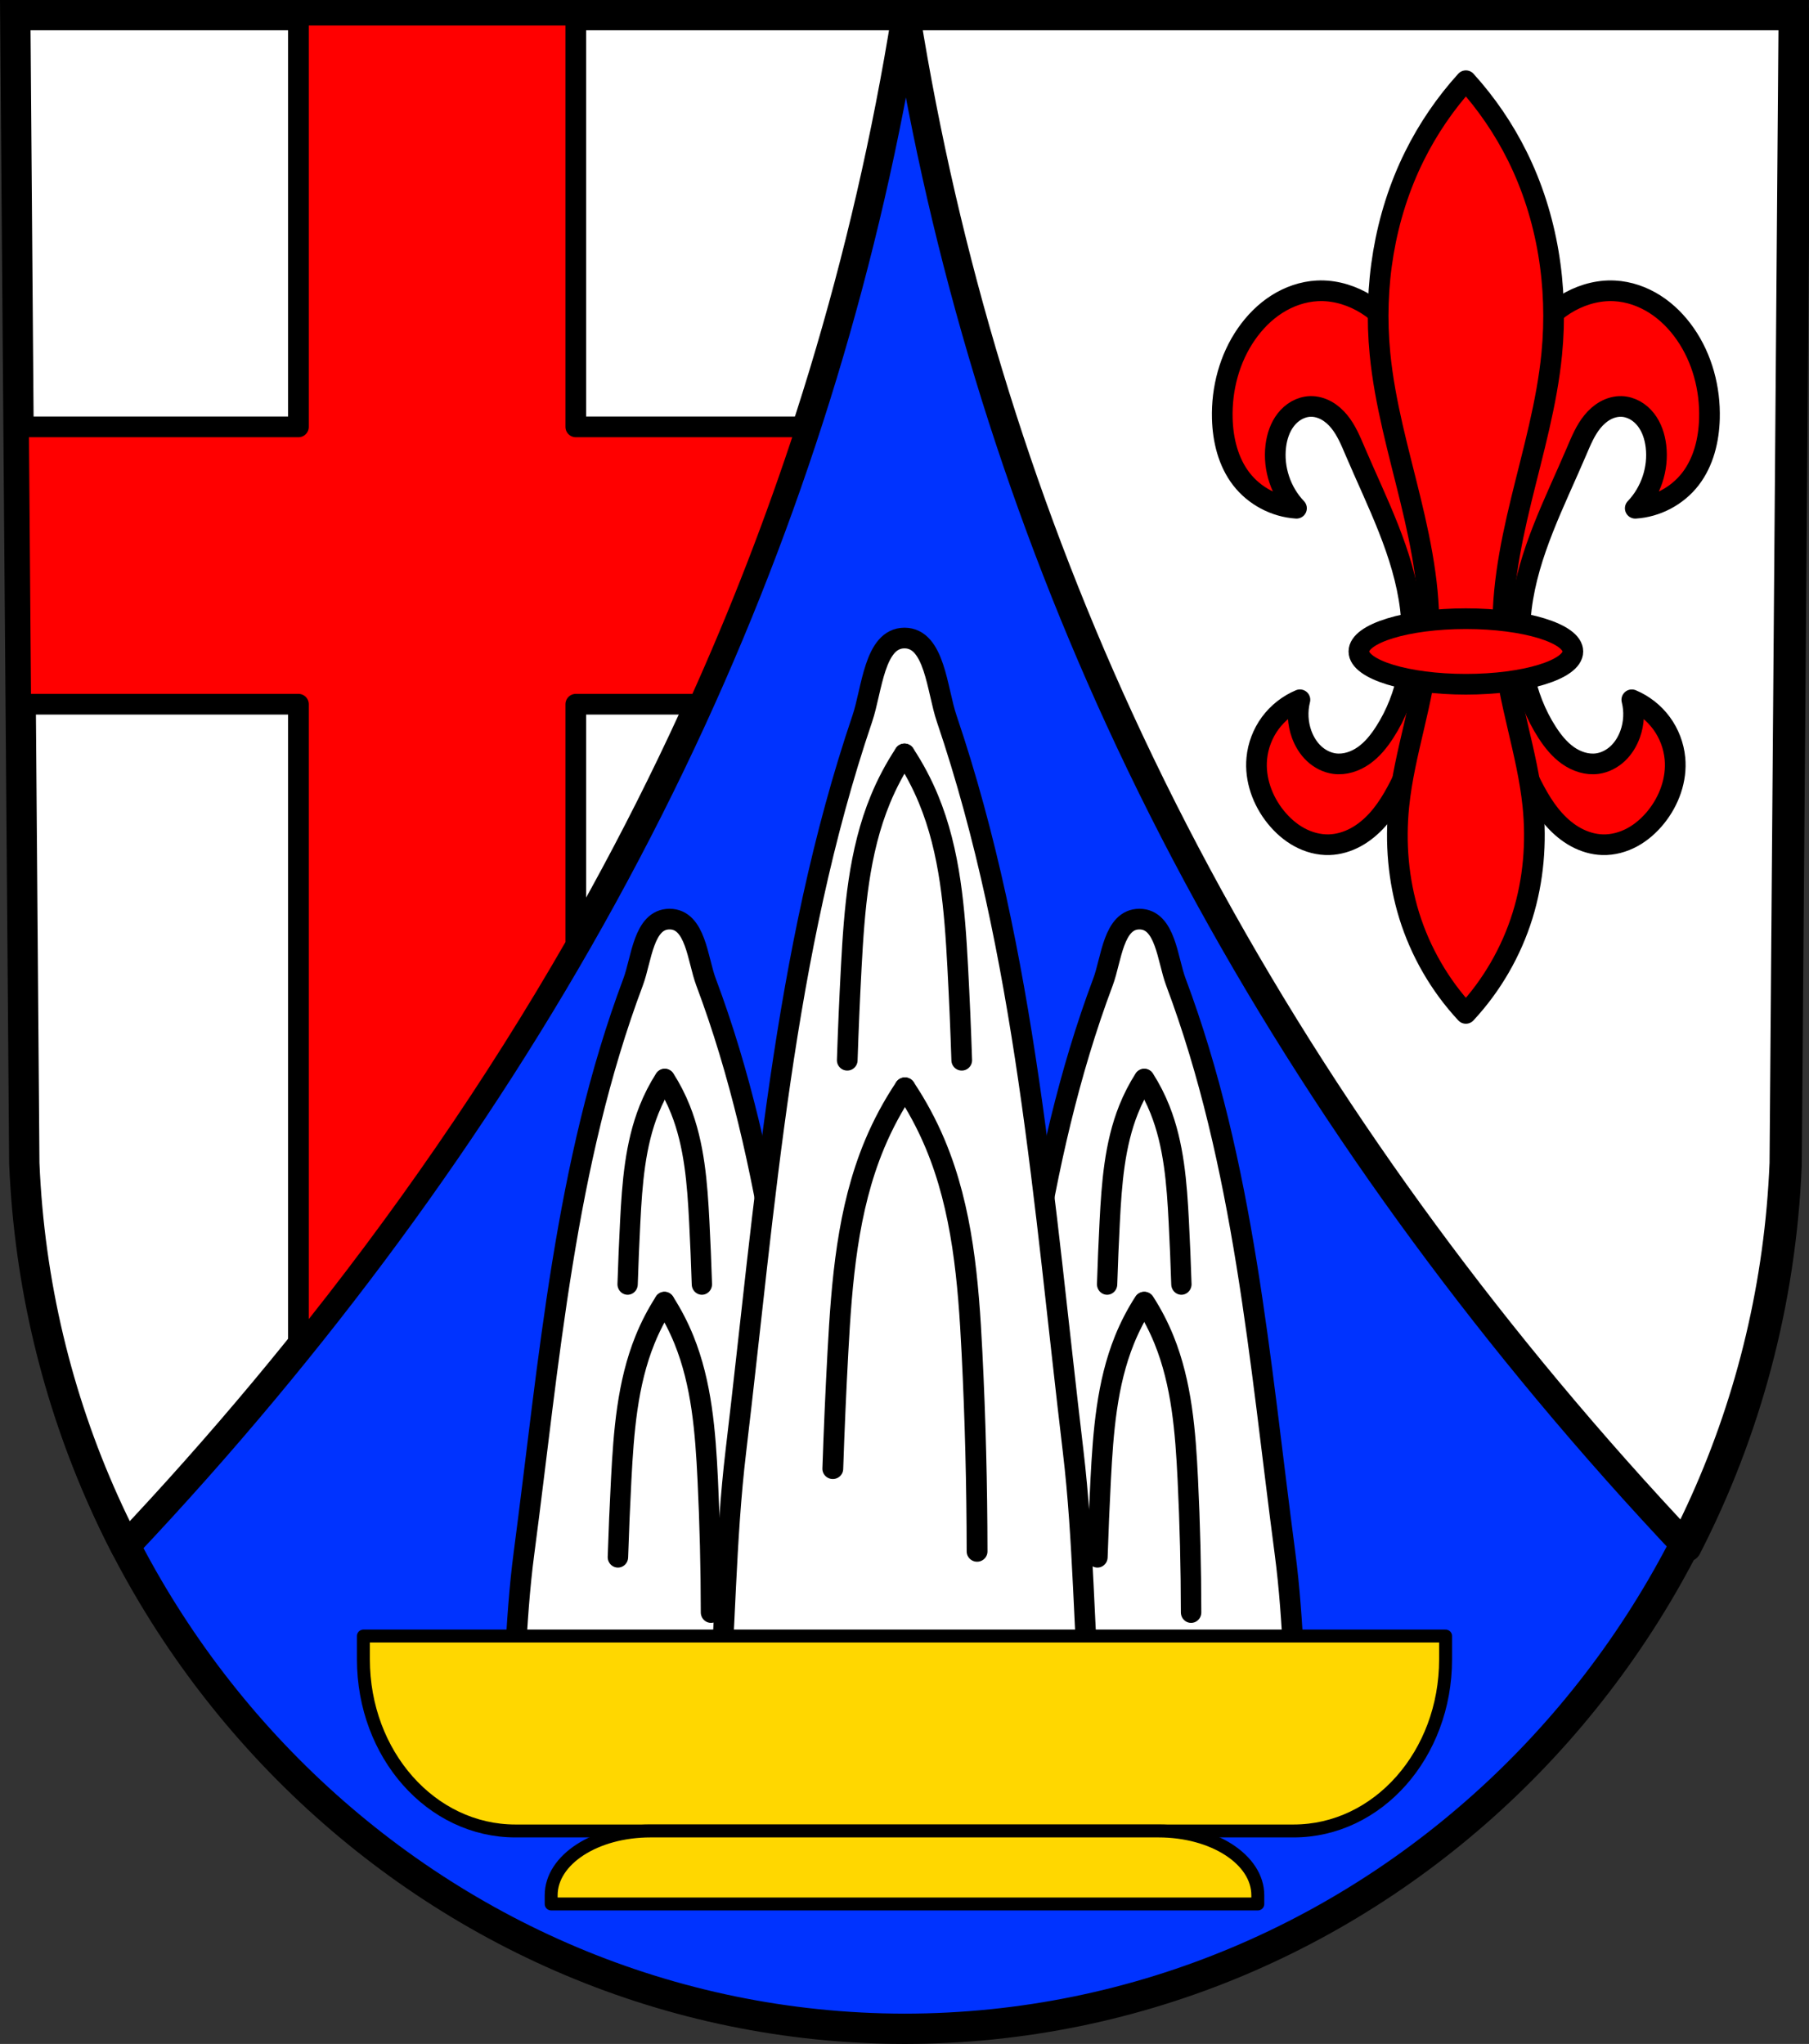 <?xml version="1.0" encoding="UTF-8" standalone="no"?>
<!-- Created with Inkscape (http://www.inkscape.org/) -->

<svg
   xmlns:dc="http://purl.org/dc/elements/1.1/"
   xmlns:cc="http://creativecommons.org/ns#"
   xmlns:rdf="http://www.w3.org/1999/02/22-rdf-syntax-ns#"
   xmlns:svg="http://www.w3.org/2000/svg"
   xmlns="http://www.w3.org/2000/svg"
   xmlns:sodipodi="http://sodipodi.sourceforge.net/DTD/sodipodi-0.dtd"
   xmlns:inkscape="http://www.inkscape.org/namespaces/inkscape"
   width="185.264mm"
   height="209.344mm"
   viewBox="0 0 185.264 209.344"
   version="1.1"
   id="svg2149"
   inkscape:version="0.92.4 (5da689c313, 2019-01-14)"
   sodipodi:docname="DEU Niederöfflingen COA.svg">
  <rect x="0" y="0" width="185.264" height="209.344" fill="#333333" stroke="none"/>
  <defs
     id="defs2143">
    <inkscape:path-effect
       effect="spiro"
       id="path-effect1335"
       is_visible="true" />
    <inkscape:path-effect
       effect="spiro"
       id="path-effect1257"
       is_visible="true" />
    <inkscape:path-effect
       effect="spiro"
       id="path-effect1117"
       is_visible="true" />
    <inkscape:path-effect
       effect="spiro"
       id="path-effect1094"
       is_visible="true" />
    <inkscape:path-effect
       effect="spiro"
       id="path-effect963"
       is_visible="true" />
    <inkscape:path-effect
       effect="spiro"
       id="path-effect963-8"
       is_visible="true" />
    <inkscape:path-effect
       effect="spiro"
       id="path-effect1094-7"
       is_visible="true" />
    <inkscape:path-effect
       effect="spiro"
       id="path-effect1117-9"
       is_visible="true" />
    <inkscape:path-effect
       effect="spiro"
       id="path-effect1257-6"
       is_visible="true" />
    <inkscape:path-effect
       effect="spiro"
       id="path-effect1335-8"
       is_visible="true" />
    <inkscape:path-effect
       effect="spiro"
       id="path-effect1335-87"
       is_visible="true" />
    <inkscape:path-effect
       effect="spiro"
       id="path-effect1335-8-2"
       is_visible="true" />
    <inkscape:path-effect
       effect="spiro"
       id="path-effect1335-8-0"
       is_visible="true" />
    <inkscape:path-effect
       effect="spiro"
       id="path-effect1335-4"
       is_visible="true" />
    <inkscape:path-effect
       effect="spiro"
       id="path-effect1335-87-5"
       is_visible="true" />
    <inkscape:path-effect
       effect="spiro"
       id="path-effect1335-8-2-4"
       is_visible="true" />
    <inkscape:path-effect
       effect="spiro"
       id="path-effect1335-4-0"
       is_visible="true" />
    <inkscape:path-effect
       effect="spiro"
       id="path-effect1335-8-0-7"
       is_visible="true" />
    <inkscape:path-effect
       effect="spiro"
       id="path-effect1335-87-5-8"
       is_visible="true" />
    <inkscape:path-effect
       effect="spiro"
       id="path-effect1335-8-2-4-1"
       is_visible="true" />
  </defs>
  <sodipodi:namedview
     id="base"
     pagecolor="#ffffff"
     bordercolor="#666666"
     borderopacity="1.0"
     inkscape:pageopacity="0.0"
     inkscape:pageshadow="2"
     inkscape:zoom="0.69260142"
     inkscape:cx="350.10543"
     inkscape:cy="395.60996"
     inkscape:document-units="mm"
     inkscape:current-layer="layer1"
     showgrid="false"
     inkscape:window-width="1366"
     inkscape:window-height="745"
     inkscape:window-x="-8"
     inkscape:window-y="-8"
     inkscape:window-maximized="1"
     inkscape:snap-nodes="false"
     fit-margin-top="0"
     fit-margin-left="0"
     fit-margin-right="0"
     fit-margin-bottom="0"
     inkscape:snap-midpoints="true"
     inkscape:snap-smooth-nodes="true" />
  <g
     inkscape:label="Ebene 1"
     inkscape:groupmode="layer"
     id="layer1"
     transform="translate(-3.84,-56.897)">
    <path
       style="fill:#0033ff;fill-opacity:1;fill-rule:evenodd;stroke:none;stroke-width:3.104;stroke-opacity:1"
       inkscape:connector-curvature="0"
       d="M 187.539,58.449 186.616,176.03 c -2.016,49.459 -41.844,88.631 -90.144,88.658 C 48.215,264.627 8.372,225.442 6.328,176.03 L 5.404,58.449 H 96.47 Z"
       id="path10563-0-6-7-7-7"
       sodipodi:nodetypes="ccccccc" />
    <path
       style="fill:#ffffff;stroke:#000000;stroke-width:2.117;stroke-linecap:butt;stroke-linejoin:round;stroke-miterlimit:4;stroke-dasharray:none;stroke-opacity:1"
       d="m 72.411,151.032 c -2.676,6e-5 -2.867,4.134 -3.726,6.423 -7.031,18.738 -8.583,38.844 -11.178,58.489 -0.948,7.178 -0.929,14.434 -1.597,21.637 H 72.411 88.912 c -0.668,-7.204 -0.649,-14.46 -1.597,-21.637 -2.595,-19.645 -4.146,-39.752 -11.178,-58.489 -0.859,-2.289 -1.051,-6.423 -3.726,-6.423 z m 48.121,0 c -2.676,6e-5 -2.867,4.134 -3.726,6.423 -7.031,18.738 -8.583,38.844 -11.178,58.489 -0.948,7.178 -0.929,14.434 -1.597,21.637 h 16.5 16.501 c -0.668,-7.204 -0.649,-14.46 -1.597,-21.637 -2.595,-19.645 -4.146,-39.752 -11.178,-58.489 -0.859,-2.289 -1.051,-6.423 -3.726,-6.423 z"
       id="path1255-2"
       inkscape:connector-curvature="0" />
    <path
       style="fill:#ffffff;stroke:#000000;stroke-width:2.117;stroke-linecap:butt;stroke-linejoin:round;stroke-miterlimit:4;stroke-dasharray:none;stroke-opacity:1"
       d="m 96.472,122.246 c -3.1,8e-5 -3.321,5.302 -4.317,8.238 -8.146,24.031 -9.944,49.818 -12.95,75.014 -1.098,9.205 -1.076,18.512 -1.85,27.751 h 19.117 19.117 c -0.774,-9.239 -0.752,-18.545 -1.85,-27.751 -3.006,-25.196 -4.804,-50.982 -12.95,-75.014 -0.995,-2.936 -1.217,-8.238 -4.317,-8.238 z"
       id="path1255-6"
       inkscape:connector-curvature="0"
       sodipodi:nodetypes="aaacccaaa" />
    <path
       style="fill:#ffffff;stroke:#000000;stroke-width:11;stroke-linecap:round;stroke-linejoin:round;stroke-miterlimit:4;stroke-dasharray:none;stroke-opacity:1"
       d="M 5.912 5.867 L 9.404 450.266 C 11.606 503.489 25.425 553.564 48.262 597.98 C 66.831 578.324 84.804 558.106 102.123 537.34 C 168.029 458.316 224.686 371.335 267.615 277.818 C 307.257 191.462 335.091 99.695 350.098 5.867 L 5.912 5.867 z M 350.098 5.867 C 365.105 99.695 392.936 191.462 432.578 277.818 C 475.507 371.335 532.164 458.316 598.07 537.34 C 615.418 558.141 633.421 578.393 652.023 598.08 C 674.842 553.647 688.635 503.539 690.807 450.266 L 694.299 5.867 L 350.098 5.867 z "
       transform="matrix(0.265,0,0,0.265,3.84,56.897)"
       id="path961" />
    <path
       style="fill:none;fill-rule:evenodd;stroke:#000000;stroke-width:3.104;stroke-opacity:1"
       inkscape:connector-curvature="0"
       d="M 187.539,58.449 186.616,176.03 c -2.016,49.459 -41.844,88.631 -90.144,88.658 C 48.215,264.627 8.372,225.442 6.328,176.03 L 5.404,58.449 H 96.47 Z"
       id="path10563-0-6-7-7"
       sodipodi:nodetypes="ccccccc" />
    <path
       style="fill:#ff0000;fill-opacity:1;stroke:#000000;stroke-width:8;stroke-linecap:round;stroke-linejoin:round;stroke-miterlimit:4;stroke-dasharray:none;stroke-opacity:1"
       d="M 115.332 5.867 L 115.332 164.984 L 7.164 164.984 L 8.006 272.178 L 115.332 272.178 L 115.332 521.232 C 155.007 472.071 191.083 419.95 222.525 365.193 L 222.525 272.178 L 270.176 272.178 C 285.962 237.242 299.821 201.438 311.689 164.984 L 222.525 164.984 L 222.525 5.867 L 115.332 5.867 z "
       transform="matrix(0.265,0,0,0.265,3.84,56.897)"
       id="rect1000-6" />
    <path
       style="fill:#ff0000;stroke:#000000;stroke-width:2.117;stroke-linecap:butt;stroke-linejoin:round;stroke-miterlimit:4;stroke-dasharray:none;stroke-opacity:1;fill-opacity:1"
       d="m 139.073,86.676 c -0.112,7.94e-4 -0.224,0.004 -0.335,0.01 -1.463,0.076 -2.891,0.577 -4.127,1.363 -1.236,0.786 -2.283,1.852 -3.119,3.055 -1.742,2.507 -2.558,5.608 -2.474,8.659 0.06,2.197 0.603,4.445 1.944,6.186 1.343,1.743 3.459,2.867 5.655,3.004 -1.6,-1.667 -2.4,-4.069 -2.121,-6.362 0.118,-0.972 0.431,-1.939 1.035,-2.71 0.302,-0.385 0.674,-0.718 1.101,-0.957 0.427,-0.239 0.91,-0.383 1.399,-0.398 0.578,-0.017 1.153,0.146 1.658,0.427 0.505,0.281 0.941,0.675 1.307,1.122 0.731,0.895 1.176,1.983 1.629,3.046 2.238,5.247 4.963,10.42 5.655,16.082 0.536,4.389 -0.246,9.014 -2.651,12.724 -0.578,0.892 -1.256,1.737 -2.125,2.35 -0.868,0.612 -1.947,0.975 -3,0.831 -0.782,-0.107 -1.516,-0.489 -2.091,-1.029 -0.576,-0.54 -0.997,-1.234 -1.267,-1.976 -0.409,-1.125 -0.471,-2.374 -0.177,-3.535 -1.204,0.505 -2.267,1.341 -3.041,2.393 -0.773,1.052 -1.255,2.316 -1.378,3.616 -0.203,2.149 0.586,4.33 1.944,6.008 0.67,0.828 1.48,1.551 2.415,2.06 0.935,0.509 1.999,0.8 3.063,0.768 0.947,-0.029 1.878,-0.311 2.711,-0.763 0.833,-0.452 1.57,-1.07 2.206,-1.772 1.272,-1.405 2.133,-3.125 2.951,-4.834 1.802,-3.765 3.486,-7.628 4.326,-11.717 1.506,-7.333 0.22,-14.925 -1.237,-22.267 -0.698,-3.515 -1.468,-7.107 -3.383,-10.136 -0.957,-1.514 -2.2,-2.867 -3.714,-3.825 -1.419,-0.898 -3.085,-1.437 -4.762,-1.424 z m 29.782,0 c -1.677,-0.012 -3.343,0.526 -4.763,1.424 -1.514,0.958 -2.757,2.31 -3.714,3.825 -1.915,3.029 -2.685,6.622 -3.382,10.136 -1.457,7.343 -2.744,14.935 -1.237,22.267 0.84,4.089 2.523,7.952 4.326,11.717 0.818,1.709 1.68,3.43 2.952,4.834 0.636,0.702 1.372,1.32 2.205,1.772 0.833,0.452 1.764,0.735 2.711,0.763 1.064,0.032 2.128,-0.259 3.063,-0.768 0.935,-0.509 1.746,-1.232 2.415,-2.06 1.358,-1.678 2.147,-3.859 1.944,-6.008 -0.123,-1.3 -0.604,-2.564 -1.378,-3.616 -0.773,-1.052 -1.836,-1.888 -3.04,-2.393 0.294,1.161 0.232,2.409 -0.177,3.535 -0.27,0.742 -0.691,1.435 -1.267,1.976 -0.576,0.54 -1.309,0.922 -2.091,1.029 -1.053,0.143 -2.132,-0.219 -3,-0.831 -0.868,-0.612 -1.547,-1.458 -2.125,-2.35 -2.405,-3.711 -3.187,-8.335 -2.651,-12.724 0.692,-5.662 3.417,-10.835 5.655,-16.082 0.453,-1.063 0.898,-2.151 1.629,-3.046 0.366,-0.447 0.802,-0.842 1.307,-1.122 0.505,-0.281 1.081,-0.444 1.659,-0.427 0.489,0.015 0.972,0.159 1.399,0.398 0.427,0.239 0.8,0.572 1.101,0.957 0.603,0.771 0.916,1.738 1.034,2.71 0.28,2.293 -0.521,4.695 -2.12,6.362 2.196,-0.137 4.312,-1.26 5.655,-3.004 1.341,-1.741 1.884,-3.989 1.944,-6.186 0.083,-3.052 -0.732,-6.152 -2.474,-8.659 -0.836,-1.203 -1.883,-2.269 -3.119,-3.055 -1.236,-0.786 -2.664,-1.288 -4.127,-1.363 -0.112,-0.006 -0.224,-0.009 -0.335,-0.01 z"
       id="path1115-6"
       inkscape:connector-curvature="0" />
    <path
       inkscape:connector-curvature="0"
       style="fill:#ff0000;stroke:#000000;stroke-width:2.117;stroke-linecap:butt;stroke-linejoin:round;stroke-miterlimit:4;stroke-dasharray:none;stroke-opacity:1;fill-opacity:1"
       d="m 153.964,65.165 c -2.105,2.32 -3.887,4.934 -5.278,7.741 -3.079,6.213 -4.191,13.329 -3.518,20.23 0.495,5.075 1.918,10.004 3.121,14.959 1.203,4.955 2.196,10.04 1.805,15.124 -0.421,5.475 -2.43,10.722 -2.991,16.185 -0.387,3.775 -0.068,7.634 1.055,11.259 1.153,3.72 3.153,7.175 5.805,10.027 2.652,-2.852 4.652,-6.307 5.805,-10.027 1.124,-3.625 1.443,-7.484 1.056,-11.259 -0.561,-5.462 -2.57,-10.71 -2.991,-16.185 -0.391,-5.084 0.602,-10.169 1.805,-15.124 1.203,-4.955 2.626,-9.884 3.121,-14.959 0.673,-6.901 -0.439,-14.017 -3.518,-20.23 -1.391,-2.807 -3.173,-5.42 -5.278,-7.741 z"
       id="path1092-4" />
    <ellipse
       style="fill:#ff0000;fill-opacity:1;stroke:#000000;stroke-width:2.117;stroke-linecap:round;stroke-linejoin:round;stroke-miterlimit:4;stroke-dasharray:none;stroke-opacity:1"
       id="path1138-2"
       cx="153.964"
       cy="123.622"
       rx="10.957"
       ry="3.358" />
    <g
       id="g1216"
       transform="translate(199.766)"
       style="stroke:#000000;stroke-opacity:1;fill:#ffd700;fill-opacity:1">
      <path
         inkscape:connector-curvature="0"
         id="rect1194"
         d="m -158.709,224.46 v 2.384 c 0,9.741 6.944,17.582 15.569,17.582 h 79.691 c 8.625,0 15.569,-7.842 15.569,-17.582 v -2.384 z"
         style="fill:#ffd700;fill-opacity:1;stroke:#000000;stroke-width:1.323;stroke-linecap:round;stroke-linejoin:round;stroke-miterlimit:4;stroke-dasharray:none;stroke-opacity:1" />
      <path
         inkscape:connector-curvature="0"
         id="rect1194-3"
         d="m -139.479,251.903 v -0.893 c 0,-3.647 4.534,-6.584 10.166,-6.584 h 52.036 c 5.632,0 10.166,2.936 10.166,6.584 v 0.893 z"
         style="fill:#ffd700;fill-opacity:1;stroke:#000000;stroke-width:1.323;stroke-linecap:round;stroke-linejoin:round;stroke-miterlimit:4;stroke-dasharray:none;stroke-opacity:1" />
    </g>
    <g
       id="g1357"
       transform="translate(200.338)"
       style="stroke:#000000;stroke-opacity:1;stroke-width:2.117;stroke-miterlimit:4;stroke-dasharray:none">
      <path
         sodipodi:nodetypes="caac"
         inkscape:original-d="m -103.86628,134.11511 c -0.79918,1.16255 -1.89166,2.97776 -2.45845,4.631 -1.88429,5.49617 -2.36683,11.3954 -2.99226,17.17184 -0.34373,3.17467 -0.19525,6.30004 -0.41355,9.57073"
         inkscape:path-effect="#path-effect1335"
         inkscape:connector-curvature="0"
         id="path1333"
         d="m -103.866,134.115 c -0.965,1.46 -1.79,3.013 -2.458,4.631 -2.232,5.396 -2.68,11.341 -2.992,17.172 -0.171,3.189 -0.308,6.379 -0.414,9.571"
         style="fill:none;stroke:#000000;stroke-width:2.117;stroke-linecap:round;stroke-linejoin:round;stroke-miterlimit:4;stroke-dasharray:none;stroke-opacity:1" />
      <path
         sodipodi:nodetypes="caac"
         inkscape:original-d="m -103.86628,134.11511 c -0.79918,1.16255 -1.89166,2.97776 -2.45845,4.631 -1.88429,5.49617 -2.36683,11.3954 -2.99226,17.17184 -0.34373,3.17467 -0.19525,6.30004 -0.41355,9.57073"
         inkscape:path-effect="#path-effect1335-8"
         inkscape:connector-curvature="0"
         id="path1333-2"
         d="m -103.866,134.115 c -0.965,1.46 -1.79,3.013 -2.458,4.631 -2.232,5.396 -2.68,11.341 -2.992,17.172 -0.171,3.189 -0.308,6.379 -0.414,9.571"
         style="fill:none;stroke:#000000;stroke-width:2.117;stroke-linecap:round;stroke-linejoin:round;stroke-miterlimit:4;stroke-dasharray:none;stroke-opacity:1"
         transform="matrix(-1,0,0,1,-207.733,0)" />
    </g>
    <g
       transform="matrix(1.26,0,0,1.244,227.389,1.461)"
       id="g1357-5"
       style="stroke-width:1.691;stroke:#000000;stroke-opacity:1;stroke-miterlimit:4;stroke-dasharray:none">
      <path
         sodipodi:nodetypes="caac"
         inkscape:original-d="m -103.86628,134.11511 c -0.79918,1.16255 -1.89166,2.97776 -2.45845,4.631 -1.88429,5.49617 -2.36683,11.3954 -2.99226,17.17184 -0.34373,3.17467 -0.19525,6.30004 -0.41355,9.57073"
         inkscape:path-effect="#path-effect1335-87"
         inkscape:connector-curvature="0"
         id="path1333-9"
         d="m -103.866,134.115 c -0.965,1.46 -1.79,3.013 -2.458,4.631 -2.232,5.396 -2.68,11.341 -2.992,17.172 -0.171,3.189 -0.308,6.379 -0.414,9.571"
         style="fill:none;stroke:#000000;stroke-width:1.691;stroke-linecap:round;stroke-linejoin:round;stroke-miterlimit:4;stroke-dasharray:none;stroke-opacity:1" />
      <path
         sodipodi:nodetypes="caac"
         inkscape:original-d="m -103.86628,134.11511 c -0.79918,1.16255 -1.89166,2.97776 -2.45845,4.631 -1.88429,5.49617 -2.41859,11.38848 -2.99226,17.17184 -0.53898,5.4337 -0.19525,13.10721 -0.41355,16.3779"
         inkscape:path-effect="#path-effect1335-8-2"
         inkscape:connector-curvature="0"
         id="path1333-2-7"
         d="m -103.866,134.115 c -0.964,1.461 -1.788,3.014 -2.458,4.631 -2.236,5.395 -2.703,11.339 -2.992,17.172 -0.27,5.455 -0.408,10.916 -0.414,16.378"
         style="fill:none;stroke:#000000;stroke-width:1.691;stroke-linecap:round;stroke-linejoin:round;stroke-miterlimit:4;stroke-dasharray:none;stroke-opacity:1"
         transform="matrix(-1,0,0,1,-207.733,0)" />
    </g>
    <g
       id="g1430"
       transform="translate(158.289,92.008)">
      <g
         style="stroke:#000000;stroke-width:1.216;stroke-opacity:1"
         id="g1357-5-2"
         transform="matrix(0.813,0,0,0.832,46.384,-13.314)" />
    </g>
    <g
       id="g1488"
       transform="translate(0.768)"
       style="stroke-width:2.117;stroke-miterlimit:4;stroke-dasharray:none">
      <path
         transform="matrix(0.645,0,0,0.669,187.23,77.717)"
         sodipodi:nodetypes="caac"
         inkscape:original-d="m -103.86628,134.11511 c -0.79918,1.16255 -1.89166,2.97776 -2.45845,4.631 -1.88429,5.49617 -2.36683,11.3954 -2.99226,17.17184 -0.34373,3.17467 -0.19525,6.30004 -0.41355,9.57073"
         inkscape:path-effect="#path-effect1335-4"
         inkscape:connector-curvature="0"
         id="path1333-7"
         d="m -103.866,134.115 c -0.965,1.46 -1.79,3.013 -2.458,4.631 -2.232,5.396 -2.68,11.341 -2.992,17.172 -0.171,3.189 -0.308,6.379 -0.414,9.571"
         style="fill:none;stroke:#000000;stroke-width:3.223;stroke-linecap:round;stroke-linejoin:round;stroke-miterlimit:4;stroke-dasharray:none;stroke-opacity:1" />
      <path
         sodipodi:nodetypes="caac"
         inkscape:original-d="m -103.86628,134.11511 c -0.79918,1.16255 -1.89166,2.97776 -2.45845,4.631 -1.88429,5.49617 -2.36683,11.3954 -2.99226,17.17184 -0.34373,3.17467 -0.19525,6.30004 -0.41355,9.57073"
         inkscape:path-effect="#path-effect1335-8-0"
         inkscape:connector-curvature="0"
         id="path1333-2-0"
         d="m -103.866,134.115 c -0.965,1.46 -1.79,3.013 -2.458,4.631 -2.232,5.396 -2.68,11.341 -2.992,17.172 -0.171,3.189 -0.308,6.379 -0.414,9.571"
         style="fill:none;stroke:#000000;stroke-width:3.223;stroke-linecap:round;stroke-linejoin:round;stroke-miterlimit:4;stroke-dasharray:none;stroke-opacity:1"
         transform="matrix(-0.645,0,0,0.669,53.286,77.717)" />
      <path
         sodipodi:nodetypes="caac"
         inkscape:original-d="m -103.86628,134.11511 c -0.79918,1.16255 -1.89166,2.97776 -2.45845,4.631 -1.88429,5.49617 -2.36683,11.3954 -2.99226,17.17184 -0.34373,3.17467 -0.19525,6.30004 -0.41355,9.57073"
         inkscape:path-effect="#path-effect1335-87-5"
         inkscape:connector-curvature="0"
         id="path1333-9-7"
         d="m -103.866,134.115 c -0.965,1.46 -1.79,3.013 -2.458,4.631 -2.232,5.396 -2.68,11.341 -2.992,17.172 -0.171,3.189 -0.308,6.379 -0.414,9.571"
         style="fill:none;stroke:#000000;stroke-width:2.574;stroke-linecap:round;stroke-linejoin:round;stroke-miterlimit:4;stroke-dasharray:none;stroke-opacity:1"
         transform="matrix(0.813,0,0,0.832,204.672,78.694)" />
      <path
         sodipodi:nodetypes="caac"
         inkscape:original-d="m -103.86628,134.11511 c -0.79918,1.16255 -1.89166,2.97776 -2.45845,4.631 -1.88429,5.49617 -2.41859,11.38848 -2.99226,17.17184 -0.53898,5.4337 -0.19525,13.10721 -0.41355,16.3779"
         inkscape:path-effect="#path-effect1335-8-2-4"
         inkscape:connector-curvature="0"
         id="path1333-2-7-7"
         d="m -103.866,134.115 c -0.964,1.461 -1.788,3.014 -2.458,4.631 -2.236,5.395 -2.703,11.339 -2.992,17.172 -0.27,5.455 -0.408,10.916 -0.414,16.378"
         style="fill:none;stroke:#000000;stroke-width:2.574;stroke-linecap:round;stroke-linejoin:round;stroke-miterlimit:4;stroke-dasharray:none;stroke-opacity:1"
         transform="matrix(-0.813,0,0,0.832,35.844,78.694)" />
      <g
         transform="translate(109.181,92.008)"
         id="g1430-7"
         style="stroke-width:2.117;stroke-miterlimit:4;stroke-dasharray:none">
        <path
           transform="matrix(0.645,0,0,0.669,28.942,-14.291)"
           sodipodi:nodetypes="caac"
           inkscape:original-d="m -103.86628,134.11511 c -0.79918,1.16255 -1.89166,2.97776 -2.45845,4.631 -1.88429,5.49617 -2.36683,11.3954 -2.99226,17.17184 -0.34373,3.17467 -0.19525,6.30004 -0.41355,9.57073"
           inkscape:path-effect="#path-effect1335-4-0"
           inkscape:connector-curvature="0"
           id="path1333-7-8"
           d="m -103.866,134.115 c -0.965,1.46 -1.79,3.013 -2.458,4.631 -2.232,5.396 -2.68,11.341 -2.992,17.172 -0.171,3.189 -0.308,6.379 -0.414,9.571"
           style="fill:none;stroke:#000000;stroke-width:3.223;stroke-linecap:round;stroke-linejoin:round;stroke-miterlimit:4;stroke-dasharray:none;stroke-opacity:1" />
        <path
           sodipodi:nodetypes="caac"
           inkscape:original-d="m -103.86628,134.11511 c -0.79918,1.16255 -1.89166,2.97776 -2.45845,4.631 -1.88429,5.49617 -2.36683,11.3954 -2.99226,17.17184 -0.34373,3.17467 -0.19525,6.30004 -0.41355,9.57073"
           inkscape:path-effect="#path-effect1335-8-0-7"
           inkscape:connector-curvature="0"
           id="path1333-2-0-3"
           d="m -103.866,134.115 c -0.965,1.46 -1.79,3.013 -2.458,4.631 -2.232,5.396 -2.68,11.341 -2.992,17.172 -0.171,3.189 -0.308,6.379 -0.414,9.571"
           style="fill:none;stroke:#000000;stroke-width:3.223;stroke-linecap:round;stroke-linejoin:round;stroke-miterlimit:4;stroke-dasharray:none;stroke-opacity:1"
           transform="matrix(-0.645,0,0,0.669,-105.003,-14.291)" />
        <g
           transform="matrix(0.813,0,0,0.832,46.384,-13.314)"
           id="g1357-5-2-4"
           style="stroke:#000000;stroke-width:2.574;stroke-opacity:1;stroke-miterlimit:4;stroke-dasharray:none">
          <path
             sodipodi:nodetypes="caac"
             inkscape:original-d="m -103.86628,134.11511 c -0.79918,1.16255 -1.89166,2.97776 -2.45845,4.631 -1.88429,5.49617 -2.36683,11.3954 -2.99226,17.17184 -0.34373,3.17467 -0.19525,6.30004 -0.41355,9.57073"
             inkscape:path-effect="#path-effect1335-87-5-8"
             inkscape:connector-curvature="0"
             id="path1333-9-7-2"
             d="m -103.866,134.115 c -0.965,1.46 -1.79,3.013 -2.458,4.631 -2.232,5.396 -2.68,11.341 -2.992,17.172 -0.171,3.189 -0.308,6.379 -0.414,9.571"
             style="fill:none;stroke:#000000;stroke-width:2.574;stroke-linecap:round;stroke-linejoin:round;stroke-miterlimit:4;stroke-dasharray:none;stroke-opacity:1" />
          <path
             sodipodi:nodetypes="caac"
             inkscape:original-d="m -103.86628,134.11511 c -0.79918,1.16255 -1.89166,2.97776 -2.45845,4.631 -1.88429,5.49617 -2.41859,11.38848 -2.99226,17.17184 -0.53898,5.4337 -0.19525,13.10721 -0.41355,16.3779"
             inkscape:path-effect="#path-effect1335-8-2-4-1"
             inkscape:connector-curvature="0"
             id="path1333-2-7-7-6"
             d="m -103.866,134.115 c -0.964,1.461 -1.788,3.014 -2.458,4.631 -2.236,5.395 -2.703,11.339 -2.992,17.172 -0.27,5.455 -0.408,10.916 -0.414,16.378"
             style="fill:none;stroke:#000000;stroke-width:2.574;stroke-linecap:round;stroke-linejoin:round;stroke-miterlimit:4;stroke-dasharray:none;stroke-opacity:1"
             transform="matrix(-1,0,0,1,-207.733,0)" />
        </g>
      </g>
    </g>
  </g>
</svg>
